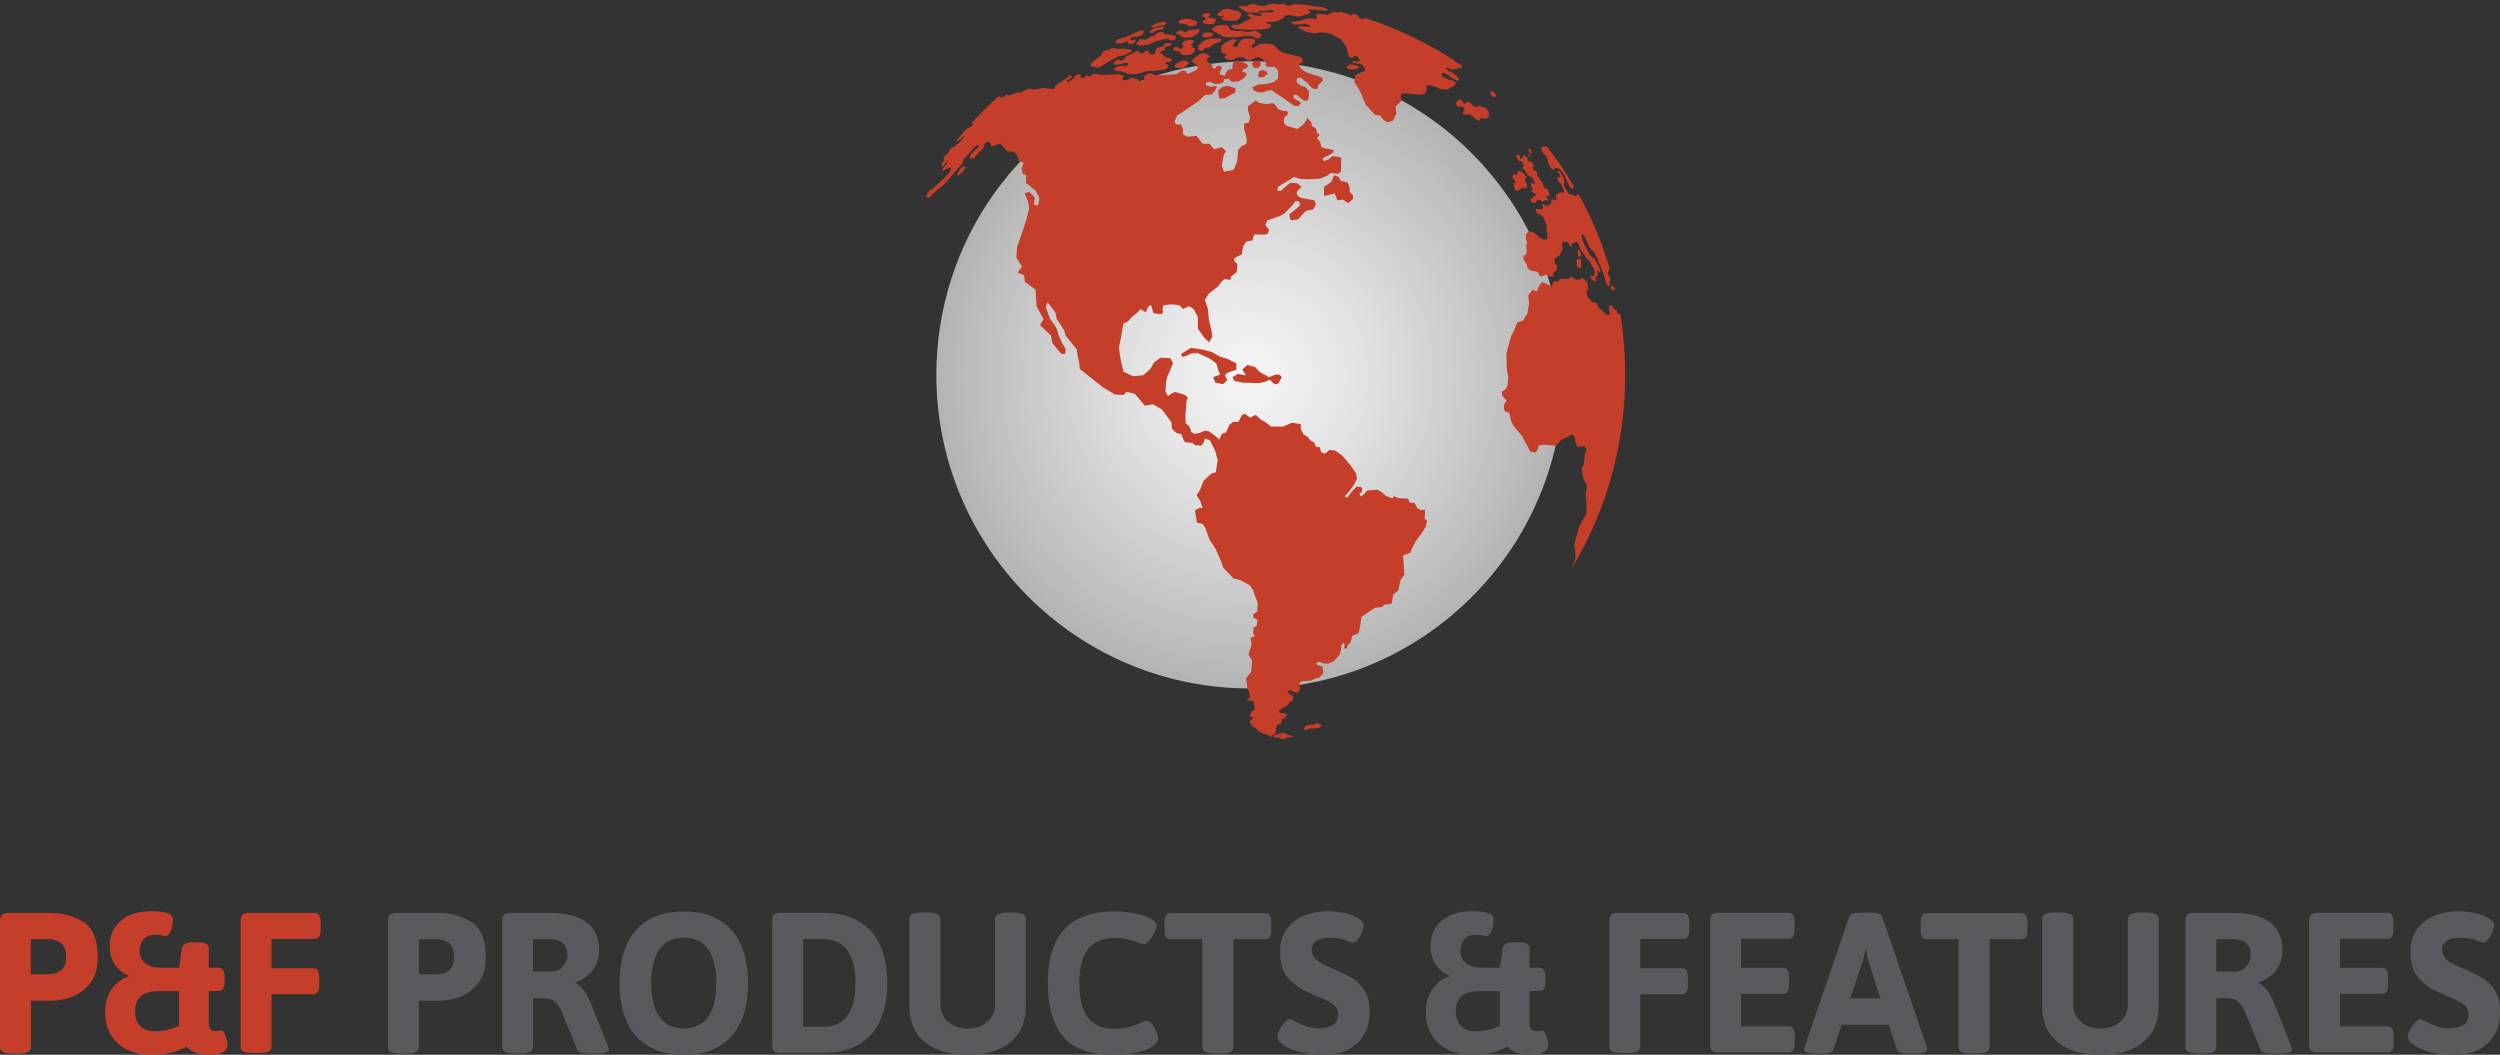 <svg xmlns="http://www.w3.org/2000/svg" xmlns:xlink="http://www.w3.org/1999/xlink" id="Layer_2" data-name="Layer 2" viewBox="0 0 211.22 89.11"><rect x="0" y="0" width="211.22" height="89.11" fill="#333333" stroke="none"/><defs><style>      .cls-1 {        fill: none;      }      .cls-1, .cls-2, .cls-3, .cls-4 {        stroke-width: 0px;      }      .cls-2 {        fill: #c43e2a;      }      .cls-3 {        fill: url(#radial-gradient);      }      .cls-4 {        fill: #5a5a5e;      }    </style><radialGradient id="radial-gradient" cx="105.61" cy="31.7" fx="105.61" fy="31.7" r="26.5" gradientUnits="userSpaceOnUse"><stop offset=".08" stop-color="#f2f2f2"></stop><stop offset=".34" stop-color="#e4e4e4"></stop><stop offset=".84" stop-color="silver"></stop><stop offset="1" stop-color="#b3b3b3"></stop></radialGradient></defs><g id="Layer_1-2" data-name="Layer 1"><g><g><path class="cls-2" d="M0,88.47v-10.66c0-.24.05-.41.16-.52.11-.11.28-.16.52-.16h3.55c1.06,0,2,.26,2.81.77.81.51,1.22,1.49,1.22,2.94,0,.99-.24,1.76-.71,2.31-.47.55-1,.92-1.59,1.11-.59.19-1.11.29-1.56.29h-1.79v3.93c0,.36-.34.54-1.02.54h-.58c-.68,0-1.02-.18-1.02-.54ZM4.11,82.31c.41,0,.75-.11,1.04-.32.29-.21.43-.6.43-1.15s-.14-.94-.43-1.16c-.29-.22-.63-.33-1.04-.33h-1.51v2.96h1.51Z"></path><path class="cls-2" d="M18.97,87.32c.08.17.14.36.19.56.04.2.07.34.07.41,0,.55-.54.83-1.62.83-.81,0-1.43-.23-1.84-.68-.49.25-.95.42-1.4.52-.45.1-1,.15-1.66.15-1.14,0-2.06-.32-2.77-.97-.71-.64-1.06-1.52-1.06-2.62,0-.71.16-1.33.49-1.86.33-.53.82-.92,1.47-1.17v-.07c-.49-.2-.87-.52-1.15-.96-.28-.43-.42-.94-.42-1.51,0-.9.31-1.62.94-2.16.63-.54,1.47-.8,2.53-.8.54,0,.99.04,1.34.13.35.09.52.28.52.58,0,.39-.06.73-.19.99-.12.26-.26.4-.41.4-.05,0-.15-.02-.31-.06-.16-.04-.34-.06-.52-.06-.45,0-.79.12-1.02.37s-.35.59-.35,1.02.15.77.47,1.02c.31.25.74.38,1.28.38h1.59l.22-1.61c.06-.36.36-.54.91-.54h.52c.56,0,.85.18.85.54v1.61h.83c.18,0,.31.07.39.2.08.13.12.35.12.64v.29c0,.29-.04.51-.12.64-.08.14-.21.2-.39.2h-.83v2.66c0,.26.05.45.14.56.1.11.25.17.47.17.06,0,.13-.01.23-.03s.17-.03.23-.03c.1,0,.19.09.27.25ZM11.86,86.7c.3.29.71.43,1.22.43.67,0,1.35-.15,2.05-.46v-2.93h-1.74c-.69,0-1.19.15-1.51.44-.32.29-.47.73-.47,1.3,0,.52.15.92.46,1.21Z"></path><path class="cls-2" d="M20.33,88.47v-10.66c0-.24.05-.41.16-.52.11-.11.28-.16.52-.16h5.57c.18,0,.31.07.39.2.08.14.12.35.12.64v.52c0,.29-.04.51-.12.64-.08.13-.21.2-.39.2h-3.64v2.47h3.52c.18,0,.31.07.39.2.08.13.12.35.12.64v.52c0,.29-.04.51-.12.64-.08.13-.21.2-.39.2h-3.52v4.43c0,.36-.34.54-1.02.54h-.58c-.68,0-1.02-.18-1.02-.54Z"></path><path class="cls-4" d="M32.78,88.47v-10.66c0-.24.05-.41.16-.52.11-.11.28-.16.52-.16h3.55c1.06,0,2,.26,2.81.77.81.51,1.22,1.49,1.22,2.94,0,.99-.24,1.76-.71,2.31-.47.55-1,.92-1.59,1.11-.59.19-1.11.29-1.56.29h-1.79v3.93c0,.36-.34.54-1.02.54h-.58c-.68,0-1.02-.18-1.02-.54ZM36.9,82.31c.41,0,.75-.11,1.04-.32.29-.21.43-.6.43-1.15s-.14-.94-.43-1.16c-.29-.22-.63-.33-1.04-.33h-1.51v2.96h1.51Z"></path><path class="cls-4" d="M42.43,88.47v-10.66c0-.24.05-.41.16-.52.11-.11.28-.16.52-.16h3.3c2.81,0,4.21,1.06,4.21,3.18,0,.63-.18,1.18-.53,1.65-.36.47-.84.82-1.45,1.04v.07c.21.08.43.27.66.57s.41.63.56.99l1.49,3.72c.06.15.08.25.08.32,0,.1-.08.18-.25.25-.17.06-.42.09-.76.09h-.69c-.55,0-.88-.12-.98-.36l-1.34-3.3c-.19-.37-.4-.63-.62-.79s-.58-.23-1.09-.23h-.66v4.13c0,.36-.34.54-1.02.54h-.58c-.68,0-1.02-.18-1.02-.54ZM46.64,82.09c.35,0,.65-.14.91-.42.26-.28.39-.63.39-1.03s-.13-.71-.38-.94c-.25-.23-.6-.35-1.04-.35h-1.49v2.74h1.61Z"></path><path class="cls-4" d="M53.75,87.55c-.94-1.04-1.4-2.54-1.4-4.49s.47-3.45,1.4-4.49c.94-1.04,2.28-1.56,4.03-1.56s3.09.52,4.02,1.56c.93,1.04,1.4,2.54,1.4,4.49s-.47,3.45-1.4,4.49c-.93,1.04-2.27,1.57-4.02,1.57s-3.09-.52-4.03-1.57ZM59.83,85.91c.46-.65.69-1.61.69-2.86s-.23-2.2-.69-2.85c-.46-.65-1.15-.97-2.05-.97s-1.59.32-2.06.97-.7,1.6-.7,2.85.23,2.21.7,2.86c.47.65,1.15.98,2.06.98s1.59-.33,2.05-.98Z"></path><path class="cls-4" d="M65.4,88.81c-.11-.11-.16-.28-.16-.52v-10.49c0-.24.05-.41.16-.52.11-.11.28-.16.52-.16h3.62c1.75,0,3.09.51,4.02,1.53.93,1.02,1.4,2.49,1.4,4.39s-.47,3.37-1.4,4.39-2.27,1.53-4.02,1.53h-3.62c-.24,0-.41-.05-.52-.16ZM69.54,86.76c.9,0,1.59-.32,2.05-.95.46-.63.69-1.55.69-2.76s-.23-2.13-.69-2.76c-.46-.63-1.15-.95-2.05-.95h-1.68v7.41h1.68Z"></path><path class="cls-4" d="M78.12,88.04c-.86-.72-1.29-1.72-1.29-3.02v-7.38c0-.36.34-.54,1.02-.54h.58c.68,0,1.02.18,1.02.54v7.21c0,.6.21,1.09.64,1.47.43.38.98.58,1.66.58s1.23-.19,1.67-.58c.43-.38.65-.87.65-1.47v-7.21c0-.36.34-.54,1.02-.54h.56c.68,0,1.02.18,1.02.54v7.38c0,1.3-.43,2.3-1.29,3.02s-2.06,1.08-3.62,1.08-2.76-.36-3.62-1.08Z"></path><path class="cls-4" d="M89.89,87.63c-.91-.99-1.36-2.52-1.36-4.61,0-4.02,1.88-6.02,5.65-6.02.56,0,1.14.06,1.73.18.59.12,1.04.27,1.37.47.29.17.44.35.44.54,0,.16-.06.36-.19.62-.12.25-.27.48-.45.68s-.33.3-.47.3c-.03,0-.17-.05-.41-.15s-.52-.19-.86-.27-.74-.12-1.22-.12c-.99,0-1.73.32-2.21.95-.48.63-.72,1.59-.72,2.86,0,2.57.96,3.86,2.89,3.86.51,0,.95-.05,1.32-.15.37-.1.73-.23,1.08-.39.18-.09.3-.14.37-.14.17,0,.33.1.48.29s.28.41.37.65c.1.24.14.42.14.53,0,.29-.2.55-.59.78-.37.22-.86.38-1.47.48s-1.18.16-1.71.16c-1.9,0-3.3-.49-4.21-1.48Z"></path><path class="cls-4" d="M101.58,88.47v-9.12h-2.69c-.18,0-.31-.07-.39-.2-.08-.14-.12-.35-.12-.64v-.52c0-.29.04-.51.12-.64.08-.14.21-.2.39-.2h8.01c.18,0,.31.07.39.2.08.14.12.35.12.64v.52c0,.29-.04.51-.12.64-.08.13-.21.2-.39.2h-2.69v9.12c0,.36-.34.54-1.02.54h-.59c-.68,0-1.02-.18-1.02-.54Z"></path><path class="cls-4" d="M109.79,88.87c-.6-.16-1.07-.36-1.4-.61-.32-.21-.47-.43-.47-.64,0-.17.06-.37.19-.61.12-.24.27-.45.44-.63.17-.18.31-.27.42-.27.07,0,.23.07.47.2.36.18.69.32.98.42.29.1.64.15,1.03.15.44,0,.82-.09,1.13-.26.31-.17.47-.48.47-.92,0-.36-.14-.65-.43-.86-.29-.21-.75-.44-1.4-.7l-.78-.34c-.71-.34-1.27-.76-1.68-1.26-.41-.5-.61-1.22-.61-2.14,0-.77.19-1.41.57-1.92.38-.51.87-.89,1.48-1.13.61-.24,1.26-.36,1.96-.36.58,0,1.1.06,1.57.18.47.12.84.27,1.11.47.25.18.37.36.37.54,0,.16-.05.35-.15.59-.1.24-.23.44-.37.62s-.28.26-.41.26c-.06,0-.15-.03-.28-.08-.13-.06-.24-.1-.33-.14-.41-.13-.83-.2-1.27-.2-.59,0-1,.1-1.23.29-.23.19-.35.41-.35.66,0,.29.08.54.24.73.16.19.35.35.58.47s.56.27,1,.47c.64.27,1.17.53,1.57.77.41.24.76.59,1.06,1.05.3.46.45,1.04.45,1.75,0,.87-.18,1.58-.55,2.13-.37.55-.84.95-1.41,1.2-.58.25-1.2.37-1.86.37-.8,0-1.5-.08-2.1-.24Z"></path><path class="cls-4" d="M130.56,87.32c.08.17.14.36.19.56.04.2.07.34.07.41,0,.55-.54.83-1.62.83-.81,0-1.43-.23-1.84-.68-.49.25-.95.42-1.4.52-.45.1-1,.15-1.66.15-1.14,0-2.06-.32-2.77-.97-.71-.64-1.06-1.52-1.06-2.62,0-.71.16-1.33.49-1.86.33-.53.82-.92,1.47-1.17v-.07c-.49-.2-.87-.52-1.15-.96-.28-.43-.42-.94-.42-1.51,0-.9.31-1.62.94-2.16.63-.54,1.47-.8,2.53-.8.54,0,.99.04,1.34.13.35.09.52.28.52.58,0,.39-.06.73-.19.99-.12.26-.26.4-.41.4-.05,0-.15-.02-.31-.06-.16-.04-.34-.06-.52-.06-.45,0-.79.12-1.02.37s-.35.59-.35,1.02.15.77.47,1.02c.31.25.74.38,1.28.38h1.59l.22-1.61c.06-.36.36-.54.91-.54h.52c.56,0,.85.18.85.54v1.61h.83c.18,0,.31.07.39.2.08.13.12.35.12.64v.29c0,.29-.04.51-.12.64-.08.14-.21.2-.39.2h-.83v2.66c0,.26.05.45.14.56.1.11.25.17.47.17.06,0,.13-.01.23-.03s.17-.03.23-.03c.1,0,.19.09.27.25ZM123.45,86.7c.3.29.71.43,1.22.43.67,0,1.35-.15,2.05-.46v-2.93h-1.74c-.69,0-1.19.15-1.51.44-.32.29-.47.73-.47,1.3,0,.52.15.92.46,1.21Z"></path><path class="cls-4" d="M135.97,88.47v-10.66c0-.24.05-.41.16-.52.11-.11.28-.16.52-.16h5.57c.18,0,.31.07.39.2.08.14.12.35.12.64v.52c0,.29-.04.51-.12.64-.08.13-.21.2-.39.2h-3.64v2.47h3.52c.18,0,.31.07.39.2.08.13.12.35.12.64v.52c0,.29-.04.51-.12.64-.08.13-.21.2-.39.2h-3.52v4.43c0,.36-.34.54-1.02.54h-.58c-.68,0-1.02-.18-1.02-.54Z"></path><path class="cls-4" d="M144.65,88.81c-.11-.11-.16-.28-.16-.52v-10.49c0-.24.05-.41.16-.52.11-.11.28-.16.52-.16h5.94c.18,0,.31.07.39.2.08.14.12.35.12.64v.52c0,.29-.04.51-.12.64-.08.13-.21.2-.39.2h-4.01v2.45h3.55c.18,0,.31.07.39.2.08.14.12.35.12.64v.52c0,.29-.04.51-.12.64-.08.14-.21.2-.39.2h-3.55v2.74h4.03c.18,0,.31.07.39.2.08.14.12.35.12.64v.52c0,.29-.04.51-.12.64-.08.14-.21.2-.39.2h-5.96c-.24,0-.41-.05-.52-.16Z"></path><path class="cls-4" d="M152.44,88.64s.02-.15.07-.3l3.72-10.88c.09-.24.41-.35.96-.35h.88c.56,0,.89.12.96.35l3.72,10.88c.03.11.05.21.05.3,0,.25-.28.37-.85.37h-.74c-.55,0-.87-.12-.95-.36l-.68-2.07h-3.99l-.68,2.07c-.08.24-.34.36-.78.36h-.68c-.69,0-1.03-.12-1.03-.37ZM158.87,84.35l-.96-3.01c-.08-.23-.16-.59-.25-1.08h-.07c-.01.07-.04.22-.08.45-.04.23-.1.44-.18.63l-1,3.01h2.54Z"></path><path class="cls-4" d="M165.47,88.47v-9.12h-2.69c-.18,0-.31-.07-.39-.2-.08-.14-.12-.35-.12-.64v-.52c0-.29.04-.51.12-.64.08-.14.21-.2.39-.2h8.01c.18,0,.31.07.39.2.08.14.12.35.12.64v.52c0,.29-.04.51-.12.64-.08.13-.21.2-.39.2h-2.69v9.12c0,.36-.34.54-1.02.54h-.59c-.68,0-1.02-.18-1.02-.54Z"></path><path class="cls-4" d="M173.83,88.04c-.86-.72-1.29-1.72-1.29-3.02v-7.38c0-.36.34-.54,1.02-.54h.58c.68,0,1.02.18,1.02.54v7.21c0,.6.21,1.09.64,1.47.43.38.98.58,1.66.58s1.23-.19,1.67-.58c.43-.38.65-.87.65-1.47v-7.21c0-.36.34-.54,1.02-.54h.56c.68,0,1.02.18,1.02.54v7.38c0,1.3-.43,2.3-1.29,3.02s-2.06,1.08-3.62,1.08-2.76-.36-3.62-1.08Z"></path><path class="cls-4" d="M184.65,88.47v-10.66c0-.24.05-.41.16-.52.11-.11.28-.16.52-.16h3.3c2.81,0,4.21,1.06,4.21,3.18,0,.63-.18,1.18-.53,1.65-.36.47-.84.82-1.45,1.04v.07c.21.08.43.27.66.57s.41.63.56.99l1.49,3.72c.06.15.08.25.08.32,0,.1-.08.18-.25.25-.17.06-.42.09-.76.09h-.69c-.55,0-.88-.12-.98-.36l-1.34-3.3c-.19-.37-.4-.63-.62-.79s-.58-.23-1.09-.23h-.66v4.13c0,.36-.34.54-1.02.54h-.58c-.68,0-1.02-.18-1.02-.54ZM188.86,82.09c.35,0,.65-.14.91-.42.26-.28.39-.63.39-1.03s-.13-.71-.38-.94c-.25-.23-.6-.35-1.04-.35h-1.49v2.74h1.61Z"></path><path class="cls-4" d="M195.25,88.81c-.11-.11-.16-.28-.16-.52v-10.49c0-.24.05-.41.16-.52.11-.11.28-.16.52-.16h5.94c.18,0,.31.07.39.2.08.14.12.35.12.64v.52c0,.29-.04.51-.12.64-.08.13-.21.2-.39.2h-4.01v2.45h3.55c.18,0,.31.07.39.2.08.14.12.35.12.64v.52c0,.29-.04.51-.12.64-.08.14-.21.2-.39.2h-3.55v2.74h4.03c.18,0,.31.07.39.2.08.14.12.35.12.64v.52c0,.29-.04.51-.12.64-.08.14-.21.2-.39.2h-5.96c-.24,0-.41-.05-.52-.16Z"></path><path class="cls-4" d="M205.3,88.87c-.6-.16-1.07-.36-1.4-.61-.32-.21-.47-.43-.47-.64,0-.17.06-.37.19-.61.12-.24.27-.45.44-.63.17-.18.31-.27.42-.27.07,0,.23.07.47.2.36.18.69.32.98.42.29.1.64.15,1.03.15.44,0,.82-.09,1.13-.26.31-.17.47-.48.47-.92,0-.36-.14-.65-.43-.86-.29-.21-.75-.44-1.4-.7l-.78-.34c-.71-.34-1.27-.76-1.68-1.26-.41-.5-.61-1.22-.61-2.14,0-.77.19-1.41.57-1.92.38-.51.87-.89,1.48-1.13.61-.24,1.26-.36,1.96-.36.58,0,1.1.06,1.57.18.47.12.84.27,1.11.47.25.18.37.36.37.54,0,.16-.05.35-.15.59-.1.24-.23.44-.37.62s-.28.26-.41.26c-.06,0-.15-.03-.28-.08-.13-.06-.24-.1-.33-.14-.41-.13-.83-.2-1.27-.2-.59,0-1,.1-1.23.29-.23.19-.35.41-.35.66,0,.29.08.54.24.73.16.19.35.35.58.47s.56.27,1,.47c.64.27,1.17.53,1.57.77.41.24.76.59,1.06,1.05.3.46.45,1.04.45,1.75,0,.87-.18,1.58-.55,2.13-.37.55-.84.95-1.41,1.2-.58.25-1.2.37-1.86.37-.8,0-1.5-.08-2.1-.24Z"></path></g><g><path class="cls-1" d="M137.31,31.7c0,5.97-1.65,11.56-4.52,16.33-4.47,7.42-11.9,12.86-20.65,14.7-.03,0-.05.01-.08.02-.25.05-.49.1-.74.15-.04,0-.09.02-.13.02-.28.05-.56.1-.84.14-.01,0-.02,0-.04,0-.16.02-.32.05-.49.07-.16.02-.33.04-.49.06-.03,0-.06,0-.08.01-.15.02-.3.03-.46.05-.14.01-.28.03-.42.04-.07,0-.13.01-.2.02-.1,0-.2.02-.3.02-.07,0-.13,0-.2.01-.29.02-.59.03-.88.04-.08,0-.17,0-.25,0-.1,0-.2,0-.3,0-.04,0-.08,0-.12,0-.16,0-.32,0-.49,0h-.03c-.54,0-1.08-.01-1.62-.04-16.76-.84-30.08-14.7-30.08-31.66,0-6.85,2.17-13.18,5.86-18.37.04-.06.08-.12.13-.18,0,0,0,0,0,0,.27-.38.56-.75.85-1.12.29-.36.58-.72.88-1.07.14-.17.29-.33.44-.49.72-.8,1.48-1.56,2.28-2.28C89.35,3.66,95.82.7,102.96.11c.24-.02.47-.04.71-.05.13,0,.26-.01.39-.02.51-.02,1.03-.04,1.55-.04h0c.13,0,.26,0,.38,0h.04c.12,0,.23,0,.35,0,.29,0,.58.02.86.03.13,0,.25.01.37.02.16.01.31.02.46.03.12,0,.24.02.35.03.11,0,.21.02.32.03.08,0,.16.02.24.03.1.01.2.02.3.03.2.02.4.05.61.08,1.47.2,2.9.5,4.3.89.16.05.33.09.49.14.18.05.37.11.55.17,2.71.86,5.25,2.08,7.59,3.6,3.01,1.96,5.67,4.41,7.86,7.25.83,1.07,1.59,2.2,2.28,3.37.15.25.29.51.43.76,1.09,1.99,1.97,4.1,2.62,6.32.35,1.21.64,2.46.85,3.72.28,1.69.42,3.42.42,5.18Z"></path><path class="cls-3" d="M132.11,31.7c0,4.99-1.38,9.66-3.78,13.65-3.74,6.2-9.94,10.75-17.26,12.28-.02,0-.04,0-.07.01-.21.04-.41.08-.62.12-.04,0-.07.01-.11.02-.23.04-.47.08-.7.12,0,0-.02,0-.03,0-.14.02-.27.04-.41.06-.14.02-.27.04-.41.05-.02,0-.05,0-.07,0-.13.01-.25.03-.38.04-.12.01-.23.02-.35.03-.06,0-.11.01-.17.01-.09,0-.17.01-.25.02-.05,0-.11,0-.17.01-.25.02-.49.03-.74.04-.07,0-.14,0-.21,0-.08,0-.17,0-.25,0-.03,0-.06,0-.1,0-.14,0-.27,0-.41,0h-.02c-.45,0-.9-.01-1.35-.03-14-.7-25.14-12.28-25.14-26.46,0-5.72,1.81-11.02,4.9-15.35.04-.05.07-.1.11-.15,0,0,0,0,0,0,.23-.32.46-.63.71-.93.24-.3.48-.6.74-.89.12-.14.24-.28.37-.41.6-.67,1.24-1.31,1.9-1.91,4.19-3.79,9.6-6.26,15.57-6.76.2-.02.4-.03.6-.04.11,0,.22-.01.32-.02.43-.02.86-.03,1.29-.03h0c.11,0,.21,0,.32,0h.04c.1,0,.19,0,.29,0,.24,0,.48.01.72.03.1,0,.21.01.31.02.13,0,.26.02.39.03.1,0,.2.02.3.03.09,0,.18.02.27.02.07,0,.14.01.2.02.09,0,.17.02.25.03.17.02.34.04.51.06,1.23.17,2.43.42,3.59.75.14.04.27.08.41.12.15.04.31.09.46.14,2.26.72,4.39,1.74,6.34,3.01,2.52,1.63,4.74,3.69,6.57,6.06.69.9,1.33,1.84,1.9,2.82.12.21.24.42.36.64.91,1.66,1.65,3.43,2.19,5.28.3,1.01.53,2.05.71,3.11.23,1.41.35,2.86.35,4.33Z"></path><g><path class="cls-2" d="M123.49,5.53q-.11-.07-.22-.14t-.31-.16c-.07-.07-.07-.07-.12-.14-2.34-1.52-4.89-2.73-7.59-3.6,0,.02.01.05.02.1q-.07.02-.14.04-.14-.07-.29-.13c-.07-.09-.08-.12-.13-.18-.02-.02-.04-.04-.06-.07q-.22-.04-.43-.09s0,.02,0,.02c.01.03.02.04.06.1t-.11.02q-.4-.14-.77-.29-.2,0-.38.04-.18-.04-.34-.05-.29.13-.56.27-.32-.05-.63-.11-.13.04-.29.07.02.18.05.38-.36-.04-.74-.07-.41.13-.83.25-.32.05-.63.09.14.11.25.2.34-.02.63-.02.16-.04.29-.07.23.07.47.16-.05.07-.09.14-.2-.04-.41-.05-.22-.02-.4-.02-.05.05-.13.13.31.14.61.31.38.07.74.16.31-.05.65-.09.32.05.68.09.45.25.93.5.23.29.45.59.13.45.25.9.14.05.31.09.09-.09.14-.18l.29.07q.09.16.2.36-.13.02-.25.05-.18-.02-.38-.05,0,.07-.02.14.4.07.77.16.14.11.25.22.02.16.05.31-.2.09-.41.16-.22.11-.41.22-.05.29-.09.56.25.4.49.79.22.56.47,1.13.41.43.79.86.23.04.43.05.14.18.27.36.18.13.36.23.22-.07.45-.14.14-.31.29-.59-.04-.32-.05-.61.25-.25.5-.5-.05-.22-.09-.43.09-.11.2-.2.72.07,1.42.13.18-.04.4-.05.09-.16.18-.31-.02-.18-.04-.36.14-.04.29-.09.27.07.52.14.25.11.49.22.27.02.5.02.27-.18.56-.32.09-.11.18-.2-.13-.13-.23-.23-.2-.05-.4-.11-.27-.11-.52-.22-.05-.13-.11-.27l.18-.07q.14.07.29.13.2.14.41.31.25.13.49.25.09-.05.16-.11-.13-.15-.23-.31-.2-.14-.38-.31-.18-.07-.36-.13-.07-.13-.18-.25h.23q.18.11.34.2.07-.04.11-.11.14.02.31.05-.02-.09-.05-.16.2.05.38.07.02-.13.02-.25ZM130.71,12.34s0,0-.02,0t-.04.07q-.13-.02-.29-.05-.07.09-.16.16.07.22.16.41.14.15.27.27.07.14.16.31-.02.09,0,.2.07.18.16.38.14.16.29.29.09-.09.18-.2.13.04.22.04.13.07.23.14.13.2.25.38.11.23.23.49.14.27.29.56.11.09.23.2.04-.05.05-.11c.02-.08.03-.11.05-.15-.69-1.17-1.45-2.3-2.28-3.37ZM136.09,23.6q-.11-.22-.22-.38-.02-.09-.02-.18.04-.05.05-.09.02-.11.04-.2s.04.02.09.04c0,0,0,0,0,0-.65-2.22-1.53-4.33-2.62-6.32-.05-.04-.06-.04-.1-.07q-.07.07-.13.14-.07.02-.16.02-.07-.05-.16-.13-.05,0-.11.04-.11-.05-.2-.11-.09-.13-.18-.25-.09-.16-.2-.36-.02-.09-.05-.22s.07-.16.05-.22c-.02-.04-.05-.23-.05-.23q-.07-.13-.16-.25-.04-.09-.05-.16-.07-.11-.14-.2-.07-.04-.14-.02v.14q.07.07.14.13.04.13.07.25-.14-.02-.27,0,.04.14.09.34.14.16.29.32.09.2.16.41.02.13.04.25-.11,0-.2-.02h-.25q-.04.05-.05.11-.11.04-.22.05.02.23.05.49-.18-.04-.38-.09-.04.16-.04.34-.14.09-.27.2-.09.02-.18.04-.07-.09-.14-.18-.09.02-.18.02.05.16.09.31-.07.07-.14.14-.23-.02-.49-.05.04.18.05.32.16.07.32.18.14.09.27.2.07.16.16.34.07.18.14.4,0,.05-.02.13v.22q.04.22.07.43,0,.2-.02.36s-.29,0-.38-.02c-.07-.02-.23-.13-.27-.16-.05-.04-.5-.43-.5-.43q-.2-.04-.4-.05-.11.11-.23.2-.02.18-.04.38.05.16.13.36-.04.14-.09.25s.05.29.05.34-.04.38-.04.38c0,0-.18.11-.23.14-.05.02.02.36.02.36q.13.18.25.34.04.18.07.34.18.13.36.25h.27c.07,0,.25.11.25.11q.07.16.14.31.13.02.22,0,.16-.07.32-.13.18.07.36.16h.25q.02-.18.04-.38.11-.04.22-.11.04-.09.05-.2-.02-.14-.04-.31-.05-.04-.11-.07-.04-.2-.07-.4.22-.16.45-.31.13-.31.27-.58-.05-.2-.09-.4.07-.09.16-.16.16,0,.32-.02.09.14.16.27.09.07.2.2.02-.16.02-.32s.02-.04.16-.04.14-.09.14-.09q.05-.02.11-.02.07.11.16.23.07.2.11.38.11.11.18.22.14.23.29.47.09.09.2.2.07.05.16.16.07.16.14.32.13.2.23.38s.04.22.04.29c-.02.07-.02.09-.02.16-.02.07-.13.09-.13.09q-.11-.02-.22-.02.04.11.07.22.05.09.13.16.07.04.14.09s.04.02.11.05v-.43q.05-.05.13-.07s.02-.04.04-.07v-.23q-.04-.09-.05-.18s.04,0,.07-.02q.04.05.07.11.05.02.11.04v-.22s-.2-.4-.23-.49c-.04-.05-.14-.22-.14-.22q-.07-.11-.13-.22-.05-.02-.11-.05-.11-.07-.2-.13-.07-.14-.13-.29s-.31-.56-.38-.7c-.07-.13-.18-.41-.18-.41q-.04-.13-.05-.22,0-.13-.02-.22.05,0,.13.04.05.05.14.11.04.13.09.2.04.13.07.23.07.14.16.31s.07.13.11.22c.04.09.09.13.14.18.02.02.16.16.16.16q.09.11.16.23.11.2.23.43.02.14.04.27.07.07.14.16s.11.32.11.38c.04.09.18.4.18.4q.05.18.11.36.05.22.13.47.05.07.14.18.05.02.11.04s.02-.04.04-.07c0,0-.02-.13-.04-.22,0-.07.05-.14.05-.14q0-.11.02-.16ZM132.91,47.7s-.06.17-.12.33c2.87-4.77,4.52-10.36,4.52-16.33,0-1.77-.14-3.5-.42-5.18-.08.01-.1.01-.23.01q-.04-.16-.07-.34-.09-.02-.18-.04-.13-.16-.27-.36-.09.05-.2.07.04.38.05.72-.11.04-.22.05-.11-.11-.2-.18-.11-.11-.2-.22-.11-.07-.23-.16-.05-.09-.11-.2-.09-.13-.18-.31-.14,0-.29-.02s-.31-.31-.38-.41c-.07-.09-.14-.41-.14-.41q.07-.16.13-.36-.04-.23-.05-.47-.22-.23-.41-.43s-.14.16-.25.16c-.11.02-.27.02-.27.02q-.22-.14-.45-.29-.13.09-.23.22-.36-.02-.72-.02-.05.11-.13.22h-.38q-.09.2-.2.4-.22-.09-.45-.2-.16-.09-.32-.14-.14.16-.29.34-.09.22-.16.45-.18-.05-.36-.14-.18.25-.38.45.04.38.07.72-.07.41-.14.83-.2.29-.38.61-.23.07-.47.14-.14.32-.27.67-.13.23-.25.47-.16.56-.32,1.13-.05.22-.09.45.02.65.04,1.29s.11.49.11.59-.04.7-.04.7q-.09.16-.18.36-.14.09-.31.2.02.16.04.34.2.23.38.45-.09.05-.16.13-.05.14-.09.31.02.22.05.41s.31.11.38.14c.05.05.09.23.09.23,0,0,.05.32.07.43.02.09.11.2.13.27.02.07.31.45.31.45q.27.29.52.61.2.4.41.76s.22.41.23.47c.02.07.16.07.23.09q.05.04.18.05c.13-.02.16-.13.23-.23.09-.07.05-.16.07-.25,0-.11.31-.16.31-.16q.11,0,.2-.02s.65.07.7.07.2.02.27,0c.05.02.11-.09.16-.13.04-.05.18-.18.22-.25.05-.11.23-.14.29-.2.05-.04.38-.16.43-.18.04-.02.18-.14.18-.14h.18q.09.11.16.22.02.16.02.34.05.13.09.25.07.09.13.23.16-.04.32-.05.13,0,.25-.04s.2.29.2.34c-.02.05-.16.23-.16.23q-.02.23-.04.47-.02.27-.05.52-.09.14-.18.27.02.2.02.41.05.23.11.47.05.14.09.25.09.11.16.2s.07.31.07.38c-.02.05-.11.4-.11.4q.02.23.02.5.02.16.04.32v.83q-.05.18-.13.34-.13.22-.25.43-.13.25-.23.47-.09.29-.18.56-.13.49-.25.97.02.05.02.13.04.23.09.47s0,.5-.02.56c-.02.04-.16.43-.18.49ZM120.38,43.78q.02-.36.02-.7-.18.02-.34.02-.16-.09-.32-.18-.11-.23-.23-.43-.2-.02-.4-.02-.07-.16-.14-.34-.43-.02-.85-.05-.18-.07-.36-.16-.05.11-.11.2s-.54-.2-.59-.25c-.05-.07-.4-.34-.4-.34q-.13-.07-.27-.16s-.38.04-.52.04-.38.05-.38.05q-.11.14-.22.27-.14.11-.27.22s-.14-.14-.14-.22.2-.14.2-.14q0-.14.02-.29-.04-.07-.07-.16-.2,0-.4-.02-.14.13-.27.27-.2.23-.38.49-.09.09-.18.18-.09-.07-.16-.14.18-.18.34-.36.22-.32.45-.63.11-.23.23-.47-.02-.22-.05-.43-.22-.34-.45-.67-.34-.41-.7-.83-.31-.23-.61-.45-.25-.04-.5-.07-.18.16-.38.32-.18-.07-.34-.13-.05-.2-.09-.41-.18-.02-.34-.04-.07-.18-.14-.36-.16-.09-.31-.16-.11-.14-.22-.29-.2-.13-.38-.25-.11-.22-.23-.45v-.41q-.38-.05-.75-.11-.36.16-.74.32h-1.04q-.25-.2-.5-.41-.18-.09-.36-.18s-.34-.38-.43-.38-.45.22-.45.22q-.22-.16-.45-.32-.13.04-.23.07-.16.31-.32.59-.23.02-.45.02-.16.13-.32.25-.14.32-.27.63-.18.07-.36.13-.11.25-.22.49-.22-.22-.45-.41l-.4-.29q-.18-.04-.36-.07-.22.09-.45.2-.22.04-.43.07-.14-.07-.27-.14-.04-.14-.07-.27-.07-.14-.14-.27-.14-.11-.27-.23-.02-.29-.02-.59.04-.43.07-.86,0-.18.02-.38.07-.14.13-.31-.13-.11-.25-.23-.22-.07-.41-.13-.22-.07-.43-.13-.14.05-.29.13-.16.13-.32.23-.11-.2-.2-.4.02-.43.05-.85.05-.22.11-.41.11-.27.23-.52.13-.31.25-.63-.13-.2-.23-.4-.41-.02-.83-.04-.27.2-.54.4-.16.29-.32.56-.29.27-.59.52-.43.05-.86.09-.41-.2-.81-.38-.09-.34-.18-.68-.05-.36-.13-.7-.04-.32-.09-.68.07-.31.14-.63.13-.7.25-1.4.2-.07.38-.16.14-.16.29-.34.25-.2.5-.41.13-.14.27-.31.22.14.45.29.09-.25.2-.49.13-.07.25-.14.04.14.07.31.07.2.14.4s.5.07.68.05c.18-.02.07-.38.07-.38q.04-.18.05-.34.32-.04.65-.09.36.04.72.07.16.16.32.32.25-.13.49-.23.2.11.4.23.16.32.34.65,0,.52.02,1.03.29.4.57.79.2.2.38.36.13-.23.25-.47-.02-.23-.04-.49-.13-.47-.23-.94-.04-.47-.09-.93-.13-.38-.25-.77.16-.27.32-.52.4-.31.79-.61.11-.14.22-.31.14-.16.31-.32.25.04.52.07.02-.14.05-.27.23-.2.47-.38.04-.34.07-.68-.13-.13-.25-.23-.02-.13-.04-.25s.14-.09.18-.11c.05-.02.49-.23.49-.23,0,0,.04-.2.02-.25-.02-.05.13-.52.13-.52q.11-.16.22-.32.27-.05.52-.09.04-.14.07-.29.05-.11.09-.22s.36.02.43.02h.45s.25-.07.25-.07q.05-.16.11-.34-.13-.14-.23-.29-.05-.05-.09-.11.09-.2.18-.4.52-.18,1.06-.36.2-.13.4-.23.32-.34.65-.68.13-.16.23-.34h.34q.05.18.07.36-.2.18-.4.36-.25.18-.5.38.04.23.09.47.07.02.16.04.25-.04.52-.09l.32-.4q.18-.16.34-.32.29-.05.59-.11.11-.22.23-.43-.05-.16-.13-.34-.25-.04-.52-.09-.25-.04-.52-.09-.14-.05-.29-.11-.09-.14-.18-.29.05-.14.11-.27.16-.14.32-.27-.18-.16-.38-.32-.29-.02-.58-.04-.18.16-.38.32-.2.18-.41.36-.16-.02-.32-.02.04-.16.07-.32.36-.22.72-.43.2-.13.4-.25.13-.07.23-.16.25.09.52.18.38,0,.75.02.47-.02.92-.04.34-.13.65-.27.13-.11.25-.22.32.04.67.07.11-.07.2-.16s.04-.85.04-.9c-.02-.07,0-.2,0-.25s-.27-.13-.27-.13q-.25-.02-.5-.04-.13.13-.25.23-.2.09-.4.18-.07-.05-.16-.11.05-.09.11-.2.22-.11.45-.2.2-.13.38-.25v-.14q-.2-.07-.38-.13-.18-.02-.36-.04-.18-.07-.32-.14-.02-.09-.02-.18-.04-.11-.07-.22-.13-.16-.25-.34.11-.13.22-.25-.13-.11-.23-.2-.04-.18-.09-.36-.2-.11-.36-.22-.02-.14,0-.27-.22-.22-.36-.41-.13.27-.29.52-.27.22-.56.43-.49-.14-.95-.29-.11-.14-.2-.27s.04-.34.04-.4c0-.07.25-.2.25-.2q.04-.13.07-.25-.07-.05-.14-.13h-.31c-.07,0-.36-.14-.36-.14q-.16-.22-.34-.43-.07-.04-.16-.07-.25.04-.52.07-.31-.05-.59-.09-.16-.13-.31-.23-.09.07-.18.16-.23.16-.47.34v.36q.09.31.18.59-.05.22-.11.43-.22.05-.41.11,0,.22.02.45.07.29.16.58.02.16.05.32,0,.18-.02.34-.2.09-.4.2-.16.18-.32.34.02.16,0,.31-.04.34-.09.7-.14.32-.29.65-.4.09-.79.16-.11-.25-.2-.49.09-.49.18-.97.11-.14.18-.27-.16-.16-.34-.34-.32.09-.65.16-.22-.22-.4-.45h-.58q-.27-.34-.52-.67-.4.04-.77.07-.22-.09-.38-.22,0-.18.02-.36-.09-.22-.16-.45-.23,0-.47-.02-.04-.13-.09-.23.11-.25.2-.5.45-.29.88-.58.45-.31.92-.63.29-.27.58-.54.23,0,.49-.02.14-.14.31-.29.09-.16.18-.31-.02-.07-.04-.13-.25.02-.52.05-.16-.07-.34-.13,0-.13-.02-.22.18-.04.36-.05.22.09.45.18.22-.02.43-.04.13-.07.25-.14.04-.11.05-.22.2-.02.4-.05.07.09.14.2.14.04.27.07.25-.04.47-.07.18-.11.34-.2.14-.14.27-.29v-.18q-.18-.07-.36-.14.05-.11.11-.22.13-.04.27-.07.05-.09.11-.18-.05-.09-.11-.16-.23-.13-.45-.23h-.4q-.14.02-.23.05-.07.16-.13.32.02.13,0,.25-.18.05-.4.13-.04.07-.11.16-.07.14-.13.31-.22-.05-.4-.11-.02-.13,0-.25.07-.13.13-.25,0-.09-.02-.2-.13-.02-.23-.04-.05.02-.11.02-.11.13-.23.23-.09-.05-.2-.09.02-.11,0-.22-.09-.05-.16-.09-.13-.07-.22-.16-.04-.11-.09-.22.07-.07.14-.14.11-.07.18-.14-.13-.05-.23-.11-.14-.09-.31-.16-.22.05-.41.11-.2.16-.4.32-.11.13-.23.27.11.11.2.2.11.09.22.16.05.09.09.2-.07.13-.2.23-.34.14-.68.29-.07-.13-.13-.25-.14-.02-.29-.05-.29.16-.54.32-.81.04-1.62.09-.32-.11-.65-.2-.23.16-.47.32.05.13.09.25-.2.09-.38.16-.13-.09-.25-.2-.23-.07-.47-.14-.18.11-.4.22-.22,0-.4-.02.02-.07.07-.18.02-.07.07-.18-.22-.05-.41-.13s-1.62.11-1.69.04c-.04-.07-.43-.07-.43-.07q-.18.13-.38.25-.11-.07-.23-.13-.16.13-.31.27-.09-.05-.18-.09,0-.13-.04-.23-.14-.02-.29-.02-.18.2-.36.41-.25.14-.47.29-.02-.09-.04-.16.25-.16.47-.29s-.09-.18-.16-.18c-.07.02-.47.36-.47.36q-.38.23-.74.47-.09.16-.18.34-.5-.05-.97-.09-.32.07-.65.14-.25-.04-.47-.09-.43.2-.88.4v-.13q-.43.16-.86.34-.09-.05-.14-.13-.13.11-.25.2-.16.05-.32.11,0-.05.02-.13c-.11.02-.11.02-.21.04-.8.72-1.56,1.48-2.28,2.28.08-.03.09-.04.19-.05q-.05.11-.11.23c-.28.16-.3.18-.52.31-.3.35-.6.7-.88,1.07.05-.02.08-.04.16-.08q.14-.09.31-.2.09-.11.2-.23s.04.02.09.02q-.07.11-.16.23-.14.18-.29.34-.13.07-.25.13-.07.11-.18.22-.07-.02-.16,0-.13.14-.22.27-.09.13-.16.27s-.1.09-.18.16c0,0,0,0,0,0-.03.03-.06.05-.07.06l-.05.12-.04.08s.04.04.07.05q-.02.07-.04.14-.07.05-.13.11-.02.09-.05.18.02.09,0,.2.09-.05.16-.09.11-.14.22-.27s.04-.04.09-.09v.16s-.22.25-.27.31c-.05.04-.13.22-.13.22q.04.09.05.18.05-.07.13-.16.09-.05.18-.09.13-.05.23-.09.09-.02.14,0-.07.2-.14.4-.27.29-.52.56-.4.36-.77.7-.27.22-.52.4-.09.2-.2.4.13.04.27.07.31-.29.63-.58.4-.32.79-.65.34-.43.7-.86.36-.4.72-.81.04-.16.11-.34.45-.52.92-1.04.16-.11.29-.18.04.07.07.16-.16.14-.32.29-.22.2-.41.4-.04.16-.07.32.18-.02.36-.05.41-.43.83-.86.04-.16.07-.34.14-.11.29-.22.09.09.22.16.04.14.05.29.38-.13.77-.27.13.14.25.27.18.2.36.41.27,0,.52.02.11.11.23.18.05.16.13.31.04.14.09.29.22.07.41.14-.09.25-.18.49.07.23.11.49.14.02.27.04v.7q.4.32.81.65.16.31.32.63-.05.31-.13.63-.18-.04-.34-.09.04-.29.07-.58-.23-.25-.45-.49-.2.07-.4.14.14.36.31.74.04.27.07.54-.13.49-.25.97-.18.56-.36,1.11-.2.56-.4,1.13-.04.45-.07.92.23.38.47.76-.18.27-.36.52.27.09.54.22.04.27.07.54.45.34.9.68.05.68.09,1.39.29.54.59,1.1-.14.23-.31.49.47.43.93.88.05.32.11.63.38.45.75.92.18.02.34.02.02-.22.05-.41-.16-.27-.32-.54-.13-.31-.27-.61-.11-.34-.2-.65-.27-.4-.54-.77-.18-.49-.36-.99.09-.2.16-.4.32.43.66.86.04.27.09.52.32.5.65.99.05.22.11.43.27.32.54.67.2.25.4.5.05.34.11.67.05.25.11.5.02.23.05.5,1.01.79,2.03,1.6.47.27.92.54.38.04.74.05.14-.14.27-.27.36.09.7.18.41.5.83.99.36-.05.7-.11.38.22.74.43.4.54.81,1.08.02.27.04.54.18.18.36.36.22.05.43.11.13.29.23.59.09.05.2.11.23.02.49.04.13.11.27.2.25.02.52.02.09-.14.2-.27.04-.16.09-.32.22.07.41.14.23.45.45.88.11.41.22.81-.09.52-.16,1.03-.18.05-.36.09-.11.09-.23.2-.22.22-.45.43-.14.38-.29.76-.14.23-.29.45.14.23.29.47.11.31.22.61h-.31q-.16.09-.34.2.09.52.16,1.04.23.05.49.11.11.18.23.34.18.5.36,1.01.25.38.5.76.25.58.5,1.13.07.23.14.45.45.47.88.92.31.07.59.14.4.22.77.43l.29.4q.09.25.16.52.11.27.23.54-.02.38-.04.76-.16.11-.34.22,0,.16.04.31.16.07.32.16-.04.25-.07.52-.13.07-.25.13-.02.22-.05.41.07.18.13.34-.18.05-.36.13.07.25.11.52-.13.45-.27.88.16.27.31.54-.04.49-.09.95-.22.27-.43.52.07.47.14.92.05.11.11.22.04.23.09.45-.14.14-.25.29.27.02.52.04.04.18.09.38,0,.18.04.36-.13.04-.2.07-.11.18-.23.36s.05.13.05.14c.04.02.23.07.23.09,0,.02-.02.09-.05.11-.04.04-.2.14-.2.14v.18q.09.16.18.31.14.09.29.16.07.05.13.13.09.07.18.16.18.09.38.18.09.02.14.04.09.04.2.05.05.07.14.13.07.02.16.04.02-.05.05-.11.14-.05.27-.11.02-.09.05-.16.02-.16.02-.34.05-.16.13-.32.16-.02.32-.05.05-.2.05-.4.14-.05.25-.13.13-.14.25-.29-.16-.04-.32-.07-.11,0-.25-.02-.09-.05-.18-.09.02-.09.04-.16.2-.11.36-.23.13-.05.29-.13.07-.07.14-.16.05-.09.07-.16s.16-.07.23-.13c.07-.07.11-.23.11-.23q-.04-.09-.07-.18-.16-.09-.31-.16-.07-.11-.13-.22.14-.05.29-.09.11.09.23.16.14.02.31.05.11-.14.23-.29-.02-.27-.04-.54.09-.07.16-.13.4-.02.76-.05.18-.07.34-.16.22-.05.43-.13.14-.16.32-.34-.02-.16-.04-.34-.04-.11-.05-.23-.2-.07-.41-.11-.07-.09-.14-.18.16-.05.32-.13.14.07.29.16.25,0,.45.02l.47-.22q.25-.29.5-.56l.11-.47v-.31q.11-.11.23-.22s.07.16.05.2c0,.02-.02.29-.02.29h.23q.04-.13.05-.27.14-.13.25-.23.07-.27.14-.56.29-.11.56-.23.13-.68.23-1.37.56-.38,1.13-.77.29-.04.59-.07.11-.11.22-.2.29-.02.61-.07.07-.4.13-.79.22-.16.41-.32.11-.47.22-.93.16-.2.31-.4-.04-.81-.11-1.64.32-.13.63-.25.07-.18.13-.36.18-.31.32-.61.27-.34.52-.7.18-.27.34-.56.04-.25.07-.52-.11-.05-.23-.09Z"></path><path class="cls-2" d="M114.61,5.84q.13-.05.23-.13-.05-.07-.14-.14t-.4-.11-.4.04-.09.27q.22.05.4.11.2,0,.4-.04Z"></path><path class="cls-2" d="M125.39,9.11q-.16-.07-.31-.14t-.31.07q-.18-.05-.32-.11-.13-.13-.25-.25-.16-.05-.31-.09-.02.11-.04.18-.13-.02-.23-.04-.02-.05-.05-.13-.11-.11-.18-.18-.13.02-.23.05l-.18.32q.13.14.22.25s.04.04.09.07q.02-.07.04-.16.18.07.32.13.05.11.11.23-.07.07-.14.14-.04.07-.05.14.14.05.29.11.13-.02.22-.05.14.05.31.13.14.14.29.29.16.09.31.14.02-.11.02-.2.11-.04.2-.05.2.05.38.07.11-.11.22-.2-.02-.23-.07-.49-.16-.13-.31-.25Z"></path><path class="cls-2" d="M104.95.82q.16.07.29.16t.4.07.49.02.25-.09.27-.07h.41l.25-.07q.11.02.22.02.05.07.11.14-.18.02-.38.05-.31-.02-.58-.02-.16.04-.31.07s0,.04.02.07q.13.04.27.07-.05.05-.13.11-.23-.02-.47-.04-.25-.11-.5-.18-.11.09-.2.18.11.07.27.13.04.07.05.14-.31.13-.56.25-.27.14-.54.29-.18-.02-.38-.04-.09.07-.2.14.09.09.18.16.13.04.22.07.2.02.43.02.27.02.56.05h.52q.2-.02.41-.02.25,0,.49-.02.18-.04.32-.07.13-.09.22-.16.04-.05.07-.09-.09-.05-.16-.13-.16-.04-.31-.09s.04-.04.07-.09h.45q.18-.02.4-.05.14-.07.31-.13.13-.09.25-.16.04-.05.07-.13.07-.04.13-.07.13-.02.25-.04.16.02.31.04.22.04.43.09.18-.02.36-.04.07-.04.14-.07.2-.04.38-.07.07-.05.14-.11.05-.07.09-.13-.13-.05-.23-.13s0-.04.02-.07q.25.02.5.04.34.04.65.05.2.02.38.04.07-.05.18-.09-.11-.05-.2-.11-.25-.07-.49-.14-.23-.02-.41-.02-.45-.07-.84-.14-.5-.04-.97-.07-.18.07-.34.14-.13,0-.25.02-.02-.05-.09-.11-.14-.04-.34-.09-.09.04-.16.07-.18-.02-.36-.04-.23-.02-.45-.02-.16.05-.32.13-.09.04-.16.07-.23-.02-.49-.02-.07-.04-.16-.07-.09-.04-.22-.07h-.31s-.04.04-.11.05q-.09.05-.14.09-.16.02-.29.04-.14-.02-.34-.02-.09.04-.18.09.05.04.16.07.09.05.18.11Z"></path><path class="cls-2" d="M103.35,1.34s0,.04.04.09q-.05,0-.13.02t-.02.13.14.14q.45.02.86.04.18-.04.32-.07.07-.07.16-.16.05-.11.11-.22.02-.11.05-.2-.13-.07-.22-.14-.22-.05-.43-.11-.23-.05-.41-.13-.22.02-.43.04-.13.09-.27.2-.11.09-.25.18v.16q.07.04.16.07.16-.02.31-.04Z"></path><path class="cls-2" d="M101.88,1.61q-.11.07-.22.16t.02.18.38.09h.49q.04-.11.13-.23.02-.09.07-.18-.13-.05-.22-.09-.2-.02-.38-.04-.04-.05-.07-.11.09-.05.16-.11,0-.07.02-.13-.13-.02-.25-.04-.11.02-.27.04-.11.09-.22.2.13.05.29.11.04.07.07.14Z"></path><path class="cls-2" d="M99.99,2.01q.16.04.32.07s0,.04.02.09q.05.02.13.04h.27c.05-.02.27-.05.27-.05q.07-.07.14-.14t-.05-.18-.31-.16s-.25-.07-.31-.09h-.38q-.22.05-.41.11-.09.07-.13.14.04.07.11.14.16.02.32.04Z"></path><path class="cls-2" d="M99.85,3.12q.13.02.25.05t.43-.02.41-.13.31-.22q.04-.11.11-.23-.04-.05-.11-.11-.18.02-.38.04-.16.02-.31.04-.11.04-.2.05-.05.05-.09.13h-.22q-.04-.07-.11-.13h-.34q-.13.11-.29.23.14.04.27.09.14.09.25.2Z"></path><path class="cls-2" d="M102.81,2.76q.07.05.16.13s.31.14.34.18c.05.04.25.07.34.07.05.02.47,0,.58,0s.49-.02.58-.04c.07-.02.31-.05.41-.07.14-.04.52.02.58.04.09.02.2.07.29.14.11.07.32,0,.32,0q.07-.09.16-.18t-.05-.16-.31-.2-.47-.02-.75-.04h-.58c-.05,0-.41-.07-.41-.07q-.09-.09-.16-.18-.05-.11-.16-.23-.18,0-.36-.02-.18.02-.32.02-.2.07-.4.13-.11.11-.25.22.13.09.23.2.13.04.23.09Z"></path><path class="cls-2" d="M97.53,2.28q.09-.04.2-.05t.25-.05.23-.02.23-.09.11-.11s-.02-.04-.05-.07q-.09-.02-.2-.05s-.13,0-.16.02c-.04,0-.36.09-.36.09q-.16.09-.32.16-.11.07-.22.14.07.04.14.09.09-.04.14-.05Z"></path><path class="cls-2" d="M97.42,2.78q.05-.05.09-.09t.14-.09.2-.07.31-.02q.05-.04.09-.09.05-.05.11-.11s-.04-.04-.05-.07c0,0-.31.04-.32.05-.04,0-.38.04-.4.05-.04,0-.16.11-.16.11q-.13.09-.29.2.02.07.04.14.13-.02.25-.02Z"></path><path class="cls-2" d="M96.32,3.32s-.22.2-.23.22c-.05.04-.09.2-.09.2q.11.04.22.07s.04.04.07.05q.16-.02.31-.02t.58-.13q.16-.07.32-.16.11-.04.22-.07.2-.05.4-.11.09-.02.14-.05.14-.02.29-.04h.13q.11.07.2.13.14-.02.31-.02.09-.07.18-.13,0-.09-.02-.18-.16-.05-.32-.13-.13,0-.27-.02-.2-.02-.38-.04-.04-.09-.07-.16-.07-.02-.18-.04-.16.04-.34.07-.05.05-.11.09-.04.07-.09.13-.2.05-.36.11-.11.05-.18.13s-.25.13-.27.14c-.02.02-.16-.04-.16-.04q-.13,0-.27-.02Z"></path><path class="cls-2" d="M94.26,3.61q.05.04.09.07.23-.02.45-.04s.09-.02.13-.02c.02-.02.04-.04.04-.04q.13-.04.2-.07h.13s.04.05,0,.07c.02.02.04.09.04.09,0,0,.05.05.09.07.04.02.31-.05.31-.05q.07-.05.14-.09s.07-.16.07-.2c-.02-.04,0-.05,0-.05h-.18s-.23.05-.23.05q-.05-.02-.09-.05t.16-.16.18-.07q.14-.02.29-.04t.25-.05.2-.13.11-.22-.07-.11-.22.02-.34.13-.29.13s-.2.09-.22.11c-.05.02-.34.16-.36.16-.04.02-.41.11-.41.11,0,0-.23.09-.27.09-.02.02-.2.18-.2.18t.02.11Z"></path><path class="cls-2" d="M94.46,4.78q.16-.04.34-.07t.43-.16.34-.18.02-.14-.18-.05s-.31-.05-.41-.07c-.05,0-.31.02-.31.02h-.38q-.09-.04-.18-.09-.11.04-.23.05-.13.09-.27.18-.05-.04-.11-.09-.18.13-.36.23-.07.16-.16.32s-.22.14-.27.18c-.05.02-.31.23-.31.23q-.14.13-.27.25.02.09.02.2.16.04.31.07.16.04.31.09.2-.13.4-.25.27-.16.52-.32.23-.13.47-.25.13-.07.29-.14Z"></path><path class="cls-2" d="M98.84,4.88h-.22q-.09-.02-.16-.05t-.09-.09-.18-.16-.13-.16.11-.11s.07-.04.11-.04c.05-.02.13-.09.13-.09t0-.07s0-.04-.02-.09t.02-.05q.05,0,.14-.02.05-.02.14-.04.07-.02.18-.05.05-.05.13-.13s-.14-.07-.16-.09c-.04,0-.22-.02-.22-.02q-.14.05-.25.11-.04.07-.07.16-.11.05-.22.09-.16.04-.34.05s-.09.2-.09.23c-.02.02-.02.11-.04.18-.04.07-.05.09-.07.11-.02.04-.14.05-.2.05-.04,0-.14-.02-.14-.02q-.05-.05-.09-.09s-.07-.11-.07-.14c-.04-.02-.13-.07-.13-.07t-.07.02q-.05.02-.11.05-.05.05-.11.13s-.11.04-.14.04c-.05.02-.18,0-.18,0q0-.07-.02-.13s-.04-.04-.11-.07q-.09,0-.22.02-.18.11-.32.2s-.4.16-.45.2c-.05.02-.11.13-.11.13,0,0-.16.16-.2.2-.04.02-.14.04-.14.04,0,0-.22-.05-.25-.07-.04,0-.22.07-.22.07,0,0-.16.2-.18.23,0,.02.02.11.02.11q.05.02.13.02.22-.02.41-.04.22-.07.41-.11.13.02.27.04-.04.09-.07.22-.09.02-.16.04s-.04-.02-.09-.05c0,0-.16-.02-.18-.02-.04,0-.31.04-.31.04q-.13.05-.23.09s-.11.09-.13.13c-.05.04,0,.07.02.11.04.04.07.05.13.07.07.02.13.02.16.02h.2q.07.02.14.04.11.04.25.09s.14.07.14.09c.02.02.2.02.23.04h.47s.38-.05.38-.05c0,0,.23-.07.29-.11.02-.02.36-.09.36-.09,0,0,.25-.02.31-.04h.34q.16-.02.32-.04.25-.04.49-.05.13-.07.27-.14.02-.05.05-.13-.02-.05,0-.13-.11-.05-.2-.09.02-.07.02-.14.11,0,.22-.02s.04-.02.09-.04q.11-.02.2-.05-.02-.07-.04-.16-.05-.04-.16-.07Z"></path><path class="cls-2" d="M100.76,3.99s-.11-.13-.11-.16c-.02-.04.09-.13.09-.13q.04-.05.09-.11t.02-.13-.16-.09h-.27q-.2.05-.36.09-.11.11-.2.2v.13s.09.05.11.09c.04.02-.02.09-.02.11-.02.02-.09.11-.14.13-.02.02-.11.02-.14,0-.02,0-.07-.09-.07-.09t-.11-.07q-.09-.02-.18-.02-.07.05-.18.13v.13s.11.07.11.07q.13.02.22.05.09.02.18.04.05.07.07.16.13.05.25.13.11,0,.25.02.11-.02.22-.02s.2-.04.22-.05c.05-.02.2-.18.2-.18q.07-.11.13-.23-.04-.05-.04-.11-.07-.04-.16-.07Z"></path><path class="cls-2" d="M102.96,3.27q-.23,0-.43-.02t-.52.07q-.16.05-.32.13-.2.18-.43.38-.04.18-.05.36.14.05.32.11.09-.02.16-.04.02-.07.02-.13.07-.05.14-.09.2-.02.36-.04.05-.04.11-.09.07-.07.18-.16.2-.05.38-.13.14-.07.27-.13.04-.09.05-.18-.13-.04-.23-.05Z"></path><path class="cls-2" d="M102.2,2.74h-.23c-.05,0-.25.05-.29.07-.02.02-.13.16-.14.2,0,.02.13.11.13.13.02.02.31.02.31.02q.11,0,.22-.02t.09-.07.13-.07.11-.14s-.13-.05-.16-.07c0-.02-.14-.04-.14-.04Z"></path><path class="cls-2" d="M111.35,6.43s-.54-.16-.86-.27c-.36-.11-.68-.5-.68-.5q-.04-.09-.05-.18t.16-.14.13-.18,0-.11-.14-.18-.31-.11s-.43-.13-.47-.14c-.09-.02-.32-.07-.41-.09-.07-.04-.27-.07-.34-.11-.09-.04-.38-.2-.38-.2q-.13-.14-.25-.29-.16-.13-.32-.22-.36-.02-.72-.02-.14.02-.31.04-.05.05-.13.09-.13.09-.27.16-.09.05-.18.11-.05-.09-.11-.18.09-.07.18-.16s.02-.02.05-.05q.09-.09.14-.18-.04-.07-.09-.16-.07-.05-.16-.11h-.4q-.2,0-.38.02-.14.11-.27.2-.05.07-.11.16s-.09.16-.09.22c-.02.05-.13.11-.13.11h-.16q-.07-.07-.13-.14.07-.11.16-.22.07-.09.18-.16-.05-.05-.11-.09-.11-.02-.2-.05-.18.07-.34.13-.16.09-.32.18-.16.13-.32.25-.02.13-.05.27.02.14.05.29.09.05.2.09.11.07.25.14-.13.07-.23.14.07.11.16.23.23.04.49.05.11-.04.2-.05.11-.07.2-.13.09-.04.18-.07.22.02.43.05.11.11.23.2.16.02.32.04.11-.07.22-.14.16-.05.31-.11.07-.02.16-.02.09.04.2.09.2.11.34.22s.11.11.11.16c-.04.04-.07.16-.07.16q.05.07.11.16.14.02.31.02h.36q.13.13.27.27.04.23.04.47-.02.11-.02.23-.18.16-.36.32-.25.05-.5.13-.2.02-.4.04-.18.02-.38.02-.27.13-.56.25.09.14.16.27.16.07.32.14s.4.02.47,0c.09,0,.34-.13.34-.13q.16-.02.36-.05.22.14.41.29.23.14.47.31s.63.45.7.5c.05.05.36.23.36.23q.18.02.36.02.11-.14.18-.29-.32-.2-.63-.4,0-.14.02-.27.13,0,.27.02.23.2.47.4.11.04.22.09.13-.02.25-.04.04-.18.07-.36v-.43q-.14-.16-.27-.31-.18-.05-.34-.11-.16-.11-.34-.22-.05-.09-.09-.18.02-.14.07-.29h.32s.16.14.2.2c.05.05.29.18.29.18l.29.36q.14.11.27.2.18,0,.34-.02.04-.14.05-.29.2-.22.4-.41-.04-.13-.09-.25-.14-.05-.32-.11Z"></path><path class="cls-2" d="M106,5.12q-.13.14-.25.27.07.13.13.25t.25.11h.11q.11-.05.22-.11.02-.14.05-.29-.05-.13-.07-.23h-.43Z"></path><path class="cls-2" d="M106.28,6.29q.05.13.07.25.18,0,.36-.02t.14-.07.22-.16q.02-.09-.02-.2-.07-.05-.14-.09-.13-.04-.25-.07-.11.02-.23.02-.05.16-.14.34Z"></path><path class="cls-2" d="M99.87,5.12q-.23.13-.45.23t-.14.36q.14,0,.25.02.23.02.45.04.14-.11.25-.2.14-.16.25-.31-.16-.07-.31-.13-.14-.02-.31-.02Z"></path><path class="cls-2" d="M103.28,7.35q-.18.13-.34.25v.4q.04.16.09.32.23-.02.45-.02.45-.25.88-.5.02-.16.04-.32-.23-.09-.49-.18t-.63.05Z"></path><path class="cls-2" d="M114.01,15.82l-.14-.4q-.31-.07-.63-.16-.05-.16-.09-.29-.23-.09-.43-.16-.13.29-.25.56-.31.22-.61.43.02.38,0,.76.23-.05.49-.11t.4-.13q.13.31.25.61.22-.04.45-.07.23.16.47.32.18-.2.4-.38v-.27q-.13-.16-.29-.32v-.4Z"></path><path class="cls-2" d="M104.45,30.7q-.27-.14-.56-.29t-.81-.27q-.36-.22-.72-.41-.4-.11-.79-.2-.47-.07-.95-.14-.41.25-.83.52.04.13.09.25.16-.04.34-.09.2-.09.4-.2.27-.02.54-.05.5.23,1.01.45.31.22.59.43.11.32.2.65.05.14.13.29-.29.11-.59.22.09.23.18.47.32.05.65.13.18-.18.36-.34-.11-.2-.2-.4.09-.11.2-.22.4-.13.77-.27v-.52Z"></path><path class="cls-2" d="M107.7,31.67q-.2.09-.38.16t-.31-.09q-.29-.14-.58-.31-.2-.22-.41-.43-.32-.09-.65-.16-.2.2-.41.38.14.25.31.5-.34-.07-.67-.13-.23.13-.47.27s.11.31.2.34q.34.05.67.13.67.02,1.33.04.31-.05.61-.13.11-.07.23-.13t.34.2.5.07q.14-.25.29-.52-.11-.11-.22-.22-.2,0-.4.02Z"></path><path class="cls-2" d="M80.94,14.53q-.04.16-.07.32.07-.04.13-.05t.4-.36q.11-.18.22-.36-.18.02-.34.02-.16.22-.32.43Z"></path><path class="cls-2" d="M109.21,62.17s-.29-.05-.29-.05q-.16-.07-.32-.14t-.27-.05q-.32.09-.63.18-.05.07-.11.16.13.02.25.04.11,0,.22.02.09.04.16.09.18,0,.34.02.05-.07.11-.13.13,0,.27-.02.13,0,.25-.02s.05-.07.02-.09Z"></path><path class="cls-2" d="M111.41,61.14q-.13-.02-.22-.04t-.16.13h-.41q-.18.07-.36.13-.04.13-.11.27.11.02.2.04.16-.07.38-.14.14,0,.31.02.23-.05.47-.09.09-.09.18-.18-.05-.04-.13-.05-.07-.04-.14-.07Z"></path><path class="cls-2" d="M128.09,15.39q-.11.05-.2.09.04.2.07.41t.25.25l.43-.29q.16.05.32.09.04-.2.05-.4-.09-.16-.18-.31.05-.07.09-.14.02-.09.04-.16-.2-.22-.38-.4-.18-.05-.38-.11-.02.18-.02.36-.14-.04-.29-.09-.05.14-.13.29.11.11.2.22.05.09.11.18Z"></path><path class="cls-2" d="M128.36,13.63q.09,0,.16-.02t.14.18.14.22s-.04.04-.09.04q-.04.07-.07.13.16.2.32.38.04.11.09.22.18.09.32.16.13.16.25.32.04.16.05.29-.16-.04-.32-.09v.27q.09.14.18.29-.05.04-.14.05v.14q.18.09.32.16.04.05.07.13-.23.14-.47.32.05.14.09.27.14.02.27.04.07-.04.13-.07.02-.07.05-.13.04-.05.07-.09.11.05.2.09.07.05.14.09h.14q.04-.05.09-.09s.04-.02.07-.04q.09.05.18.09s.02-.04.04-.05t.02-.11q-.07-.05-.14-.13-.04-.07-.05-.13.07-.02.13-.02.07,0,.16.02,0-.07.02-.11-.07-.22-.14-.41-.11-.07-.23-.13-.07-.09-.16-.18-.04-.16-.05-.29-.13-.13-.25-.25v-.14q-.09-.07-.16-.13-.05-.09-.07-.14.02-.07.02-.16-.04-.07-.07-.13-.11-.07-.2-.14-.05-.07-.14-.16v-.11q.07-.02.14-.02-.04-.09-.04-.16-.07-.11-.14-.2-.07-.04-.11-.04-.11-.04-.22-.05-.04-.09-.04-.16-.04-.09-.09-.2-.13-.05-.23-.11-.05.04-.09.07-.04.09-.05.18-.07.02-.13.04-.04-.09-.05-.18-.07-.09-.18-.2-.07.02-.13.05.02.11.04.25.11.14.22.27Z"></path><path class="cls-2" d="M129.2,13.21s.04-.02.04-.05q-.04-.05-.04-.09t-.11-.04v.09q.04.07.07.13s.02-.02.04-.04Z"></path><path class="cls-2" d="M129.33,12.98h.07s0-.04.04-.05q-.05-.16-.11-.31s-.02-.02-.07-.05t-.09-.04s-.02.04-.04.09q.02.11.07.22t.13.14Z"></path><path class="cls-2" d="M126.07,7.71h-.16q.05.14.07.27t.13.18.27.02q0-.13-.05-.27-.13-.11-.25-.2Z"></path><path class="cls-2" d="M133.55,22.68s.02-.22.02-.34c-.02-.16.02-.2.02-.2q-.04-.14-.05-.25s-.13,0-.16-.02c-.05-.02-.2.11-.2.11q.04.2.05.41t.32.29Z"></path><path class="cls-2" d="M133.53,21.65q.02-.11.05-.18t-.13-.32q-.05-.02-.13-.02-.02.13-.02.29.05.14.09.29.07-.04.13-.05Z"></path><path class="cls-2" d="M136.27,24.51q.07-.02.13,0s.04-.04.05-.11q-.07-.11-.14-.2t-.18-.02.04.29q.05.02.11.04Z"></path></g></g></g></g></svg>